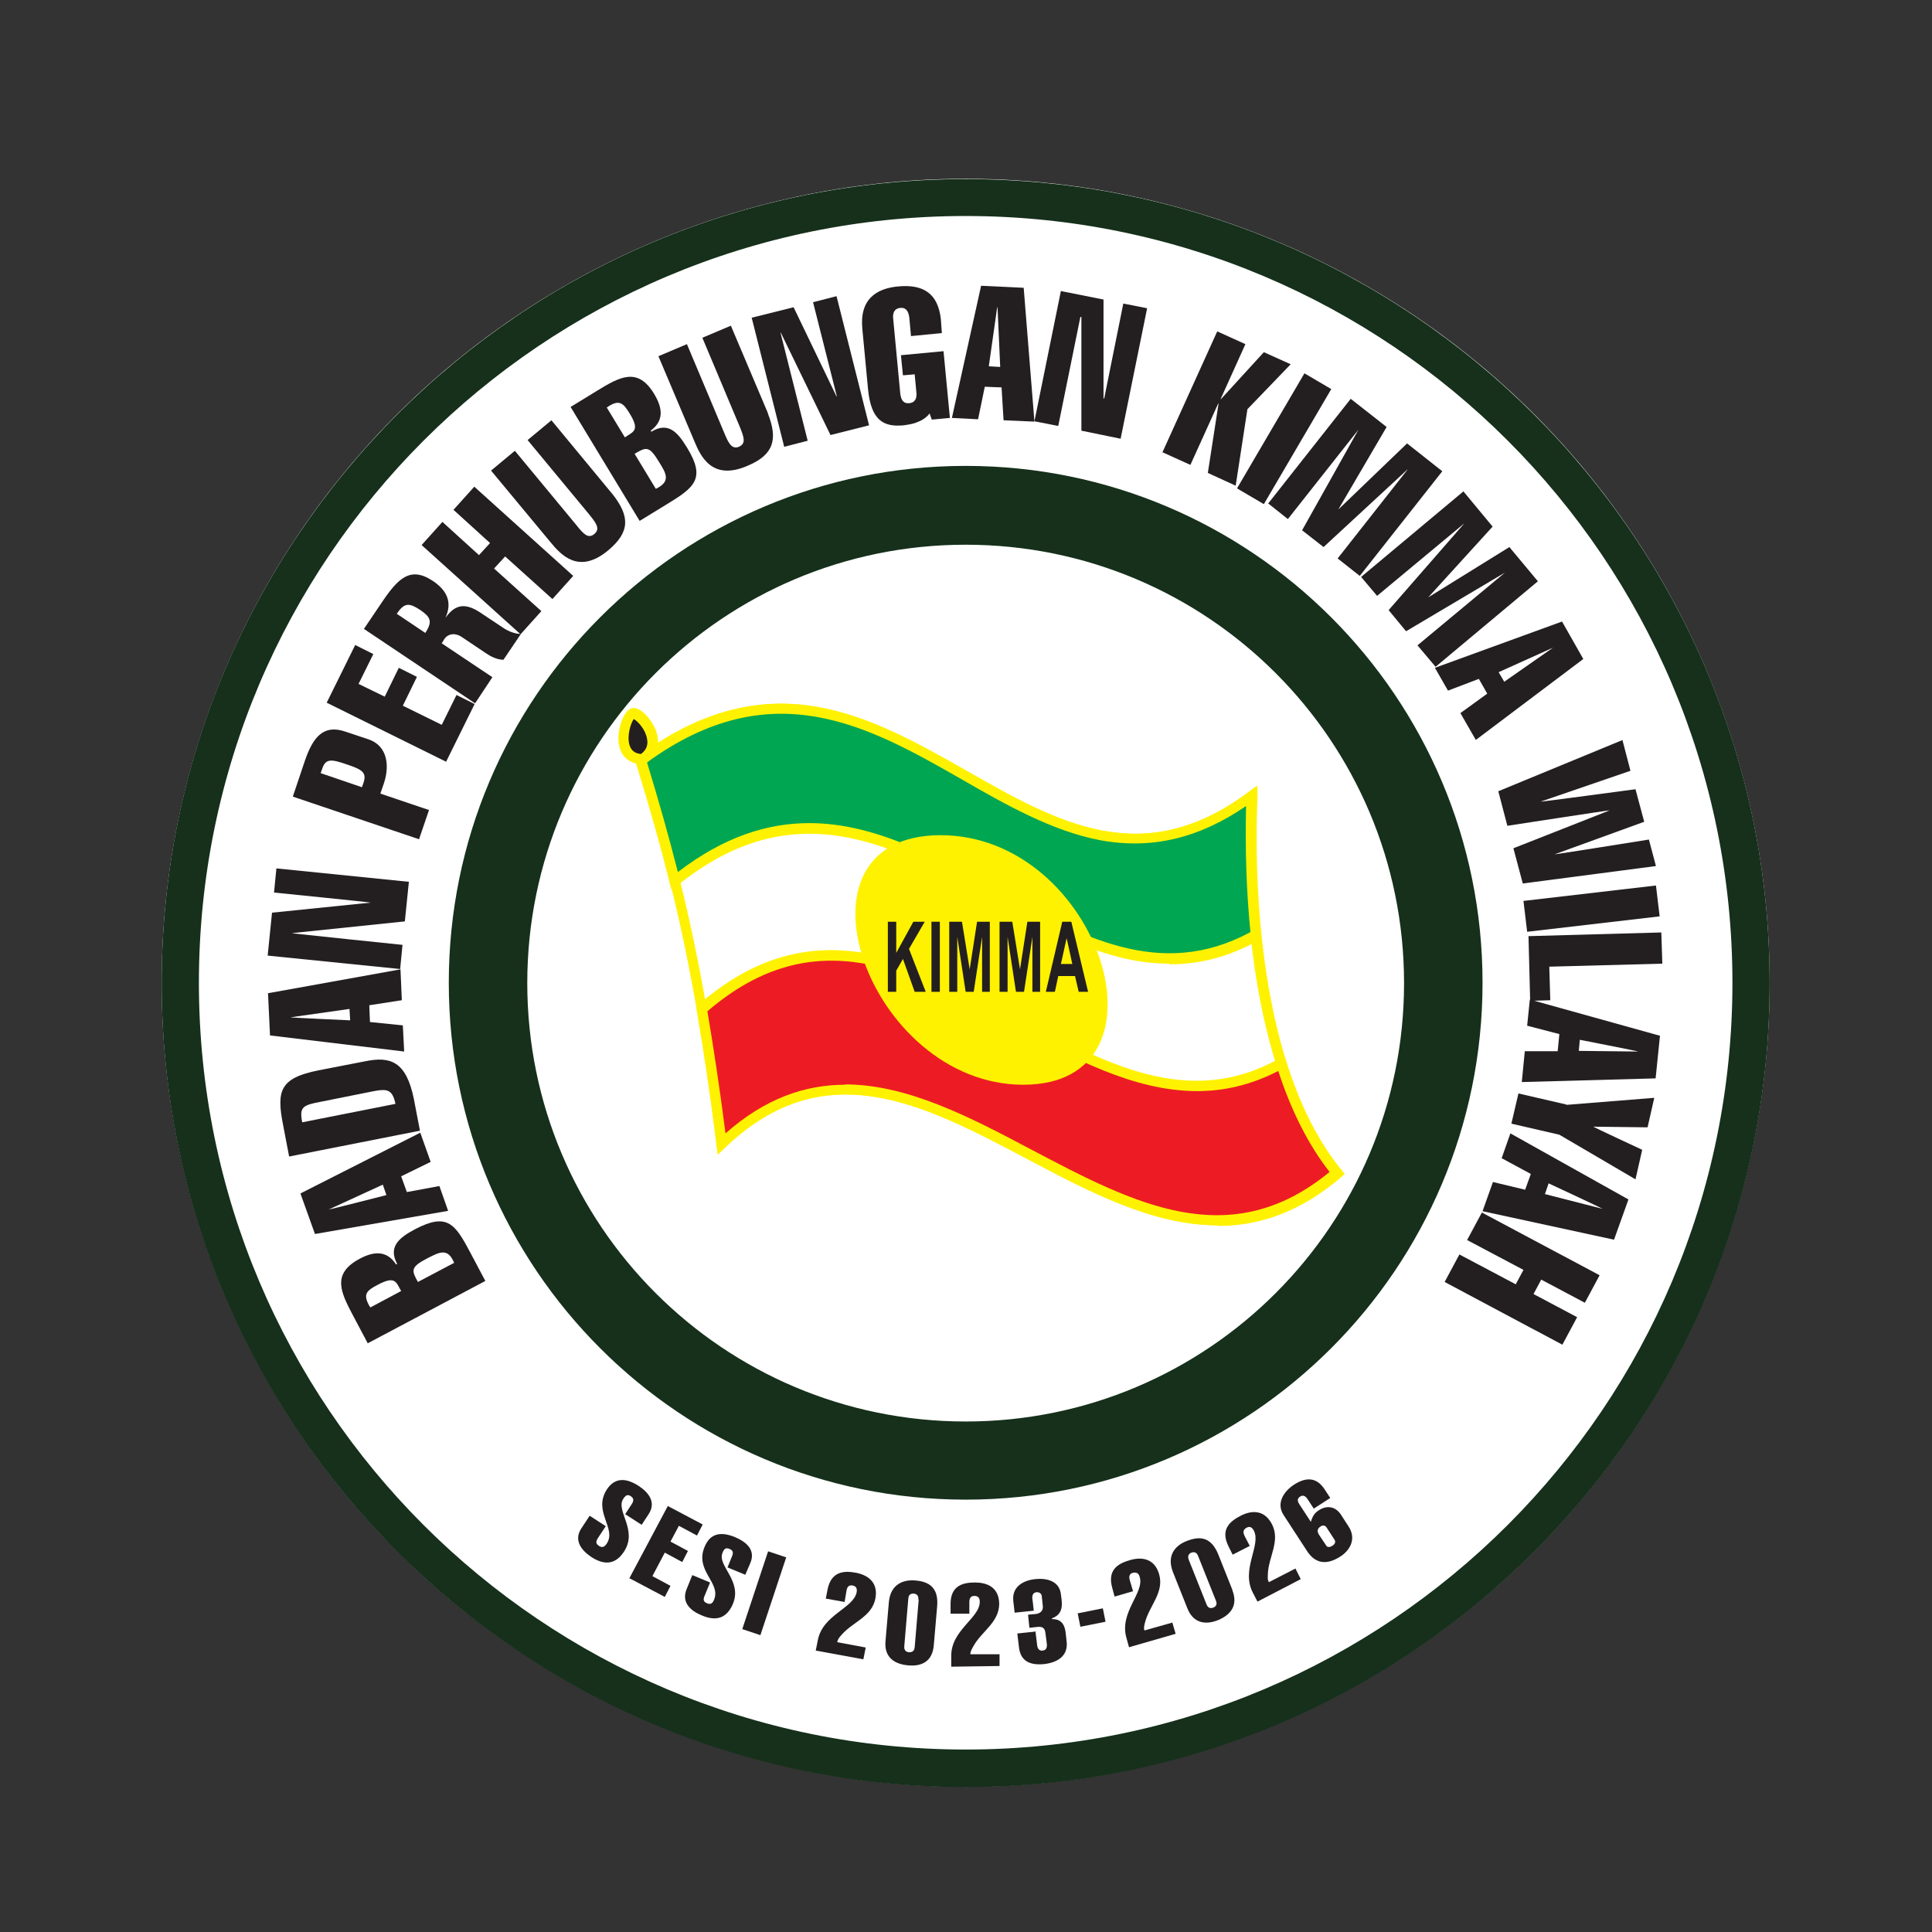 <?xml version="1.0" encoding="UTF-8"?> <svg xmlns="http://www.w3.org/2000/svg" id="Layer_1" data-name="Layer 1" version="1.1" viewBox="0 0 576 576"><rect x="0" y="0" width="576" height="576" fill="#333333" stroke="none"/><defs><style> .cls-1 { fill: #fff200; } .cls-1, .cls-2, .cls-3, .cls-4, .cls-5, .cls-6 { stroke-width: 0px; } .cls-2 { fill: #231f20; } .cls-3 { fill: #ed1c24; } .cls-4 { fill: #16301b; } .cls-5 { fill: #fff; } .cls-6 { fill: #00a651; } </style></defs><circle class="cls-5" cx="287.9" cy="293" r="239.7"></circle><g><g><path class="cls-5" d="M215,340.9c-6.9-55.4-14.5-83.2-23.9-114.3,74.8-55.6,115.3,60.2,182,10.6-1.5,40.5,4.4,86.7,25.4,112.4-62.5,53.6-123-66.4-183.5-8.6Z"></path><path class="cls-1" d="M362.9,365.3c-19.2,0-38.2-10-56.7-19.8-31-16.4-60.3-31.8-90-3.4l-2.2,2.1-.4-3c-6.8-55.1-14.5-83.1-23.9-114l-.3-1,.9-.6c17.6-13.1,35-18,53.1-14.9,16,2.7,30.7,11.1,45,19.2,26.9,15.3,52.3,29.8,83.9,6.3l2.6-1.9v3.2c-1,23.2-.2,80.5,25,111.3l1,1.2-1.1,1c-12.3,10.5-24.5,14.5-36.7,14.5ZM251.9,323.3c18.7,0,37.4,9.8,55.7,19.5,30.4,16,59,31.1,88.8,6.6-9.4-12.1-16.3-28.9-20.5-50.1-3.5-17.5-5-37.9-4.4-59-14.1,9.7-28.3,13-43.5,10.2-14.2-2.7-28-10.5-41.2-18.1-27.8-15.9-56.6-32.2-93.9-5.1,9.1,30.1,16.6,57.8,23.3,110.5,11.9-10.5,23.8-14.5,35.7-14.5Z"></path></g><g><path class="cls-6" d="M374.4,278.8c-1.4-13.8-1.8-28-1.3-41.6-66.7,49.6-107.2-66.2-182-10.6,3.6,11.9,6.9,23.3,10.1,36,66.7-53.6,112.6,50,173.2,16.1Z"></path><path class="cls-1" d="M348.6,287.3c-4.8,0-9.7-.6-14.8-1.9-13.1-3.3-26-10.4-38.5-17.4-28.6-15.9-58.2-32.3-93.2-4.1l-1.9,1.5-.6-2.3c-3-12.2-6.2-23.2-10.1-35.9l-.3-1,.9-.6c17.6-13.1,35-18,53.1-14.9,16,2.7,30.7,11.1,45,19.2,26.9,15.3,52.3,29.8,83.9,6.3l2.6-1.9v3.2c-.6,14.3-.2,28.2,1.2,41.4v1c.1,0-.8.5-.8.5-8.5,4.8-17.3,7.1-26.5,7.1ZM241.3,245.4c19.6,0,37.8,10.1,55.6,19.9,25.2,13.9,49,27.1,75.9,12.6-1.2-12-1.6-24.7-1.3-37.6-14.1,9.7-28.3,13-43.5,10.2-14.2-2.7-28-10.5-41.2-18.1-27.8-15.9-56.6-32.2-93.9-5.1,3.5,11.5,6.4,21.7,9.2,32.7,13.8-10.6,26.8-14.6,39.2-14.6Z"></path></g><g><path class="cls-3" d="M209.1,300.8c2,11.7,4,24.9,5.9,40.2,60.5-57.8,121,62.2,183.5,8.6-7.2-8.8-12.6-20-16.6-32.6-59.5,33.1-111-70.3-172.8-16.2Z"></path><path class="cls-1" d="M362.9,365.3c-19.2,0-38.2-10-56.7-19.8-31-16.4-60.3-31.8-90-3.4l-2.2,2.1-.4-3c-1.8-14.8-3.8-27.9-5.9-40.1v-.9c-.1,0,.5-.6.5-.6,34-29.7,65.1-12.9,95.1,3.4,26.3,14.2,51.1,27.6,77.9,12.7l1.7-.9.6,1.8c4.1,13.1,9.6,23.9,16.3,32.1l1,1.2-1.1,1c-12.3,10.5-24.5,14.5-36.7,14.5ZM251.9,323.3c18.7,0,37.4,9.8,55.7,19.5,30.4,16,59,31.1,88.8,6.6-6.2-7.9-11.4-18.1-15.3-30.1-8.2,4.2-16.2,6-24.2,6-18.9,0-37.2-9.9-55-19.5-30.3-16.4-58.9-31.8-91-4.3,1.9,11.2,3.7,23.2,5.4,36.4,11.9-10.5,23.8-14.5,35.7-14.5Z"></path></g><path class="cls-1" d="M280.4,249c47.6,0,71.1,74.4,24.7,74.4s-72.4-74.4-24.7-74.4Z"></path><g><path class="cls-2" d="M191.5,226.3c-9.2-.3-4.9-13.3-2.9-13.7,2.1-.4,10.1,8.7,2.9,13.7Z"></path><path class="cls-1" d="M192,227.9h-.5c-4.2-.2-6.8-2.7-7.1-6.9-.3-3.9,1.6-9.4,4.1-9.9,2.3-.4,5.5,3,6.9,6.3,1.7,4.1.6,7.8-2.9,10.2l-.4.3ZM189,214.3c-.9,1.1-2.2,5.1-1.3,7.9.5,1.6,1.6,2.4,3.4,2.6,1.6-1.2,2.2-2.7,1.8-4.6-.5-2.8-2.8-5.2-3.9-5.8ZM189.2,214.1"></path></g><g><path class="cls-2" d="M264.7,295.7v-20.9h2.5v9.3l5.1-9.3h3.4l-4.7,8.1,5,12.8h-3.3l-3.5-9.8-2,3.5v6.3h-2.5Z"></path><path class="cls-2" d="M277.7,295.7v-20.9h2.5v20.9h-2.5Z"></path><path class="cls-2" d="M283,295.7v-20.9h3.8l2.3,14.2,2.2-14.2h3.8v20.9h-2.3v-16.4s-2.5,16.4-2.5,16.4h-2.4l-2.5-16.4v16.4h-2.3Z"></path><path class="cls-2" d="M298,295.7v-20.9h3.8l2.3,14.2,2.2-14.2h3.8v20.9h-2.3v-16.4s-2.5,16.4-2.5,16.4h-2.4l-2.5-16.4v16.4h-2.3Z"></path><path class="cls-2" d="M324.4,295.7h-2.8l-1.1-4.7h-5l-1,4.7h-2.7l4.9-20.9h2.7l5,20.9ZM319.7,287.4l-1.7-7.7-1.7,7.7h3.4Z"></path></g></g><g><path class="cls-4" d="M287.9,53.4c-132.4,0-239.7,107.3-239.7,239.7s107.3,239.7,239.7,239.7,239.7-107.3,239.7-239.7S420.2,53.4,287.9,53.4ZM287.9,521.6c-126.3,0-228.6-102.4-228.6-228.6s102.4-228.6,228.6-228.6,228.6,102.4,228.6,228.6-102.4,228.6-228.6,228.6Z"></path><path class="cls-4" d="M287.9,138.9c-85.1,0-154.1,69-154.1,154.1s69,154.1,154.1,154.1,154.1-69,154.1-154.1-69-154.1-154.1-154.1ZM287.9,423.8c-72.2,0-130.7-58.5-130.7-130.7s58.5-130.7,130.7-130.7,130.7,58.5,130.7,130.7-58.5,130.7-130.7,130.7Z"></path></g><g><path class="cls-2" d="M109.7,400.6l-4.4-8.3c-3.7-7-6.5-12.5,1.9-17,3.9-2.1,8-2.8,10.9,1.7l.3-.2c-2.8-5.2.8-7.9,5.3-10.3,9.7-5.1,12-1.6,16.6,7.1l4.4,8.3-35.1,18.6ZM119.6,384.9c-1.5-2.5-1.6-4.7-6.9-1.9-3.5,1.8-4.7,2.9-2.3,6.8l9.2-4.9ZM135.4,376.5c-1.9-4.6-4.4-3.2-8.1-1.3-5,2.6-4.6,3.6-2.7,7l10.8-5.7Z"></path><path class="cls-2" d="M89.6,355.8l35.7-18.1,3.1,8.7-8.8,4.3,1.7,4.7,9.7-1.8,2.6,7.4-39.7,6.9-4.3-12ZM114.1,353.2l-16.1,7.4h0c0,.1,17.2-4.3,17.2-4.3l-1.1-3.2Z"></path><path class="cls-2" d="M86.2,344.8l-1.8-9.4c-2-10.2-1-14,10.6-16.3l13.9-2.7c7.4-1.5,12.2-.1,14.5,11.3l1.8,9.4-39,7.7ZM117.9,329.1c-.9-4.4-2.6-4.5-6.4-3.8l-16,3.2c-5.2,1-6.3,1.5-5.4,6.1l27.8-5.5Z"></path><path class="cls-2" d="M80,296.1l39.4-7.1.4,9.2-9.7,1.5.2,5,9.8,1,.4,7.8-40-4.8-.6-12.7ZM104.2,300.8l-17.6,2.5h0c0,.1,17.8.9,17.8.9l-.2-3.3Z"></path><path class="cls-2" d="M79.8,284.9l1.3-12.8,29.4-3h0c0-.1-28.8-3-28.8-3l.7-7.2,39.5,4-1.2,11.8-33.7,3.5h0c0,.1,33,3.5,33,3.5l-.7,7.2-39.5-4Z"></path><path class="cls-2" d="M124.9,250.2l-37.6-12.7,3.6-10.7c2.4-7,5.5-10.9,12-8.7l6.9,2.3c5.7,1.9,6.4,7.8,4.7,13l-1.1,3.2,14.5,4.9-3,8.8ZM107.9,234.7l.5-1.4c1-3.1-.6-3.9-5-5.4-4.4-1.5-6.3-1.9-7.3,1.2l-.5,1.4,12.3,4.2Z"></path><path class="cls-2" d="M133,227.1l-35.6-17.6,8.5-17.2,5.4,2.7-4.4,8.9,7.8,3.8,4.2-8.6,5.4,2.7-4.2,8.6,11.6,5.7,4.4-8.9,5.4,2.7-8.5,17.2Z"></path><path class="cls-2" d="M141.5,209.6l-33-22.1,5.2-7.7c4.9-7.3,8.6-11.2,15.5-6.5,4.1,2.8,5.7,6.3,3.6,10.9h0c2.6-3.6,5.4-4.8,10.2-1.7l6.9,4.6c1.3.9,3.4,1.9,5.4,1.9l-5.2,7.7c-2,0-4-1.1-5.3-2l-7-4.7c-2.3-1.6-4.4-.9-5.3.5l-.8,1.3,15.1,10.1-5.1,7.7ZM126.8,188.7c2.3-3.5,1.5-4.8-1.6-6.9-3.1-2-4.6-2.3-6.9,1.2l8.5,5.7Z"></path><path class="cls-2" d="M155.2,189.1l-29.5-26.6,6.2-6.9,10.9,9.9,3.3-3.6-10.9-9.9,6.2-6.9,29.5,26.6-6.2,6.9-14.1-12.7-3.3,3.6,14.1,12.7-6.2,6.9Z"></path><path class="cls-2" d="M182.6,147.3c5.2,6.6,5.3,11.3-1.3,16.8-8.8,7.3-14.1,1.3-17.3-2.6l-17.6-21.2,7.1-5.9,18.3,22.1c2,2.5,3.5,4.3,5.4,2.7,1.9-1.6.4-3.4-1.6-5.9l-18.3-22.1,7.1-5.9,18.1,21.9Z"></path><path class="cls-2" d="M170,121.4l8-4.9c6.7-4.1,12.1-7.2,17,.9,2.3,3.8,3.3,7.8-1,11l.2.3c5.1-3.1,7.9.3,10.6,4.7,5.7,9.3,2.3,11.9-6.1,17l-8,4.9-20.6-34ZM186.3,130.4c2.4-1.7,4.6-1.9,1.5-7-2-3.3-3.2-4.5-6.9-1.9l5.4,8.9ZM195.6,145.7c4.5-2.2,3-4.6.8-8.1-2.9-4.8-3.8-4.3-7.2-2.3l6.3,10.4Z"></path><path class="cls-2" d="M228.9,123.2c3.1,7.8,1.8,12.4-6.1,15.7-10.5,4.5-13.9-2.8-15.8-7.4l-10.7-25.3,8.5-3.6,11.1,26.4c1.2,2.9,2.2,5.1,4.4,4.2,2.3-1,1.4-3.1.2-6.1l-11.1-26.4,8.5-3.6,11.1,26.2Z"></path><path class="cls-2" d="M224.2,94.7l12.4-3.1,12.8,26.6h.1s-7.1-28.1-7.1-28.1l7-1.8,9.7,38.5-11.5,2.9-14.8-30.5h-.1s8.1,32.2,8.1,32.2l-7,1.8-9.7-38.5Z"></path><path class="cls-2" d="M277.2,123.2c-.9,1.2-2.2,2.1-3.6,2.6-1.3.6-2.8.8-4.2,1-6.1.6-9.7-1.6-10.6-10.7l-1.7-18c-.9-9.1,4.4-12.1,10.6-12.7,7.4-.7,11.9,1.9,12.8,9.7l.3,4.2-9.2.9-.5-5.5c-.2-1.6-.8-3.1-2.7-2.9-1.9.2-2.3,1.7-2.1,3.3l2.1,22.2c.2,1.6.7,3.1,2.7,2.9,1.9-.2,2.3-1.7,2.1-3.3l-.5-5.3-3.5.3-.6-6,12.7-1.2,1.9,19.9-5.4.5-.7-2Z"></path><path class="cls-2" d="M305.2,85.8l3.2,39.9-9.2-.4-.6-9.8-5-.2-2,9.7-7.8-.4,8.7-39.4,12.7.6ZM298.2,109.4l-.8-17.8h-.1s-2.5,17.6-2.5,17.6l3.3.2Z"></path><path class="cls-2" d="M316.4,86.8l12.6,2.5v29.5c0,0,.2,0,.2,0l5.7-28.3,7.1,1.4-7.9,38.9-11.7-2.4v-33.9c-.1,0-.3,0-.3,0l-6.6,32.5-7.1-1.4,7.9-38.9Z"></path><path class="cls-2" d="M346.5,135l16.4-36.2,8.4,3.8-7.4,16.4h.1s12.8-14,12.8-14l8,3.6-12.9,13.4-3.5,22.8-8.3-3.8,3.2-20.7h-.1s-8.3,18.3-8.3,18.3l-8.4-3.8Z"></path><path class="cls-2" d="M368.8,145.6l20.1-34.3,8,4.7-20.1,34.3-8-4.7Z"></path><path class="cls-2" d="M383.9,154.7l-5.8-4.6,24.6-31.2,10.7,8.4-14.4,24.6h0c0,0,20.5-19.7,20.5-19.7l10.5,8.3-24.6,31.2-6.6-5.2,21-26.7h0c0,0-25.2,23.3-25.2,23.3l-6.4-5,16.8-30h0c0,0-21,26.6-21,26.6Z"></path><path class="cls-2" d="M410.6,177.7l-4.8-5.7,30.5-25.5,8.7,10.5-19.2,21.1h0c0,0,24.2-15,24.2-15l8.5,10.2-30.5,25.5-5.4-6.4,26.1-21.7h0c0,0-29.5,17.5-29.5,17.5l-5.2-6.3,22.6-25.9h0c0,0-26.1,21.7-26.1,21.7Z"></path><path class="cls-2" d="M472,196.5l-32,24.1-4.6-8,8-5.8-2.5-4.4-9.2,3.5-3.9-6.8,37.9-13.8,6.3,11.1ZM448.4,203.3l14.6-10.2h0c0,0-16.2,7.3-16.2,7.3l1.7,2.9Z"></path><path class="cls-2" d="M483.7,220.6l2.4,9.2-26.8,9.2h0c0,.1,28.3-3.7,28.3-3.7l2.6,9.7-26.7,9.7h0c0,.1,28.1-4.4,28.1-4.4l2.1,7.9-39.7,5.2-2.8-10.5,28.7-11.3h0c0-.1-30.5,4.6-30.5,4.6l-2.7-10.3,37.1-15.3Z"></path><path class="cls-2" d="M454.2,268.6l39.5-4.6,1.1,9.2-39.5,4.6-1.1-9.2Z"></path><path class="cls-2" d="M455.6,279.1l39.7-1.1.3,9.3-33.7.9.3,10-6,.2-.5-19.3Z"></path><path class="cls-2" d="M493.8,321.5l-40.1,1.1.9-9.2h9.8c0,0,.5-5.1.5-5.1l-9.6-2.5.8-7.8,38.8,10.8-1.3,12.7ZM470.6,313.3l17.8.2h0c0-.1-17.4-3.5-17.4-3.5l-.3,3.3Z"></path><path class="cls-2" d="M467,329.4l26.2-2.1-2,8.8-16.2-.2h0c0,.1,14.6,6.9,14.6,6.9l-2,8.8-22.7-13.3-14.3-3.3,2.1-9,14.3,3.3Z"></path><path class="cls-2" d="M481.2,369.6l-39.2-8.5,3.1-8.7,9.6,2.3,1.7-4.7-8.7-4.7,2.6-7.4,35.2,19.7-4.3,12ZM460.6,356l17.2,4.4h0c0-.1-16.1-7.6-16.1-7.6l-1.1,3.2Z"></path><path class="cls-2" d="M441.8,361.5l35.1,18.7-4.4,8.2-13-6.9-2.3,4.3,13,6.9-4.4,8.2-35.1-18.7,4.4-8.2,16.8,8.9,2.3-4.3-16.8-8.9,4.4-8.2Z"></path></g><g><path class="cls-2" d="M186.4,451.4l1.9-2.9c.7-1,.7-1.8-.2-2.4-1-.7-1.6-.3-2.3.8-2.3,3.5,4.4,9.2.3,15.6-2.5,3.9-5.8,4.3-9.8,1.7-3-2-5.3-5-3-8.5l2.5-3.8,4.8,3.1-2.3,3.5c-.8,1.2-.6,1.8.3,2.4.8.5,1.5.5,2.3-.7,3-4.6-4.2-9.5,0-16.1,2.4-3.7,5.8-3.5,9.5-1.1,3.2,2.1,5.2,5,3,8.4l-2.1,3.2-4.8-3.1Z"></path><path class="cls-2" d="M187.6,470.6l11.5-21.6,10.4,5.5-1.7,3.3-5.4-2.9-2.5,4.7,5.2,2.8-1.7,3.3-5.2-2.8-3.7,7,5.4,2.9-1.7,3.3-10.4-5.5Z"></path><path class="cls-2" d="M216.9,467.3l1.3-3.2c.5-1.1.4-1.9-.7-2.3-1.1-.5-1.7,0-2.1,1.2-1.6,3.8,6,8.3,3.1,15.2-1.8,4.2-4.9,5.3-9.3,3.4-3.4-1.4-6.1-3.9-4.5-7.8l1.7-4.2,5.3,2.2-1.6,3.9c-.6,1.3-.3,1.9.7,2.3.9.4,1.6.2,2.1-1.1,2.1-5.1-5.9-8.6-2.8-15.8,1.7-4.1,5-4.5,9.1-2.8,3.5,1.5,6.1,3.9,4.5,7.7l-1.5,3.5-5.3-2.2Z"></path><path class="cls-2" d="M221.3,485.7l7.7-23.2,5.4,1.8-7.7,23.2-5.4-1.8Z"></path><path class="cls-2" d="M258.1,491.2l-.7,3.5-14.2-2.6.6-3c1.4-7.7,10.7-9.6,11.6-14.4.2-1.2-.2-1.8-1.2-2-1-.2-1.6.3-1.8,1.4l-.6,3.5-5.6-1,.5-2.6c1.1-5.8,5.3-5.7,8.5-5.1,3.2.6,6.7,2.6,5.8,7.6-1,5.5-6.7,7-10.1,10.9-.6.7-1.1,1.2-1.3,2.2l8.6,1.6Z"></path><path class="cls-2" d="M278.4,490.5c-.4,4.7-3.4,6.4-7.7,6-4.3-.4-7.1-2.6-6.7-7.2l1-11.6c.5-5.7,4.7-6.8,7.9-6.5,3.9.3,7,2,6.5,7.7l-1,11.6ZM273.8,476.9c.1-1.2-.5-1.7-1.4-1.8-.9,0-1.5.3-1.6,1.5l-1.2,14.2c-.1,1.2.5,1.7,1.4,1.8.9,0,1.6-.3,1.7-1.5l1.2-14.2Z"></path><path class="cls-2" d="M298,493.1v3.6c0,0-14.4.2-14.4.2v-3c-.2-7.9,8.6-11.5,8.5-16.4,0-1.2-.6-1.7-1.6-1.7s-1.5.6-1.5,1.8v3.5c0,0-5.6,0-5.6,0v-2.7c-.1-5.9,4-6.6,7.3-6.6,3.3,0,7.1,1.2,7.2,6.3,0,5.6-5.2,8.2-7.7,12.7-.4.8-.9,1.4-.9,2.4h8.8Z"></path><path class="cls-2" d="M308.7,486.3l.5,4.1c.1,1,.5,1.8,1.6,1.7,1.2-.1,1.4-1,1.3-2l-.4-3.1c-.2-2.1-1.4-2.1-2.9-1.9l-1.9.2-.4-3.9,2.2-.2c1.2-.1,2.4-.8,2.2-2.4l-.3-2.8c0-.8-.7-1.4-1.6-1.3-1.5.2-1.3,1.7-1.1,2.8l.3,2.7-5.7.6-.4-3.5c-.5-4.7,3.7-6.2,6.4-6.5,3.5-.4,7.4.5,7.8,4.6l.2,1.5c.4,3.4-.8,4.8-2.9,5.6t0,0v.2c2.2,0,3.7.9,4.1,4l.3,2.7c.5,4.2-2.6,6.2-6.5,6.7-4.5.5-7.2-.9-7.7-4.9l-.5-4.2,5.7-.6Z"></path><path class="cls-2" d="M321.3,481l7.5-1.5.8,4-7.5,1.5-.8-4Z"></path><path class="cls-2" d="M349.5,483.7l1,3.4-13.9,4-.8-2.9c-2.1-7.6,5.4-13.3,4-18-.3-1.2-1-1.5-2-1.3s-1.3,1-1,2.1l1,3.4-5.5,1.6-.7-2.6c-1.6-5.7,2.2-7.4,5.4-8.3,3.1-.9,7.2-.7,8.6,4.3,1.5,5.4-2.9,9.3-4.2,14.2-.2.9-.5,1.6-.2,2.5l8.5-2.4Z"></path><path class="cls-2" d="M367.4,474.1c1.7,4.3-.2,7.2-4.2,8.9-4,1.6-7.5.8-9.2-3.5l-4.3-10.8c-2.1-5.4,1.2-8.2,4.2-9.3,3.6-1.4,7.1-1.4,9.3,4l4.3,10.8ZM357.2,463.9c-.4-1.1-1.2-1.3-2-1-.8.3-1.2,1-.8,2.1l5.3,13.3c.4,1.1,1.2,1.3,2,1,.8-.3,1.3-1,.8-2.1l-5.3-13.3Z"></path><path class="cls-2" d="M386.2,467.6l1.6,3.2-12.9,6.7-1.4-2.7c-3.6-7,2.6-14.1.3-18.5-.6-1.1-1.3-1.3-2.2-.8-.9.5-1.1,1.2-.6,2.3l1.6,3.1-5.1,2.6-1.2-2.4c-2.7-5.3.7-7.7,3.6-9.2,2.9-1.5,6.9-2.1,9.3,2.5,2.6,5-1,9.7-1.2,14.8,0,.9-.2,1.6.3,2.5l7.8-4Z"></path><path class="cls-2" d="M391.7,449.8l-1.7-2.6c-.6-1-1.4-1.7-2.4-1-1.1.7-.7,1.6,0,2.6l3.2,4.9c.5-1.5,1-2.6,2.5-3.5,2.2-1.4,4.8-1.2,6.5,1.4l2.2,3.4c2.6,3.9.3,7.3-2.3,9-4,2.6-7.5,2.4-10.1-1.7l-6.9-10.6c-2.3-3.5,0-7,3-9,3.8-2.5,6.9-2.2,9.2,1.3l1.7,2.6-4.8,3.1ZM393,457.2l2.4,3.6c.3.5,1,.6,1.9,0,.8-.5.9-1.2.6-1.7l-2.4-3.7c-.4-.6-1-.8-1.8-.3-.9.6-1.1,1.4-.6,2.1Z"></path></g></svg> 